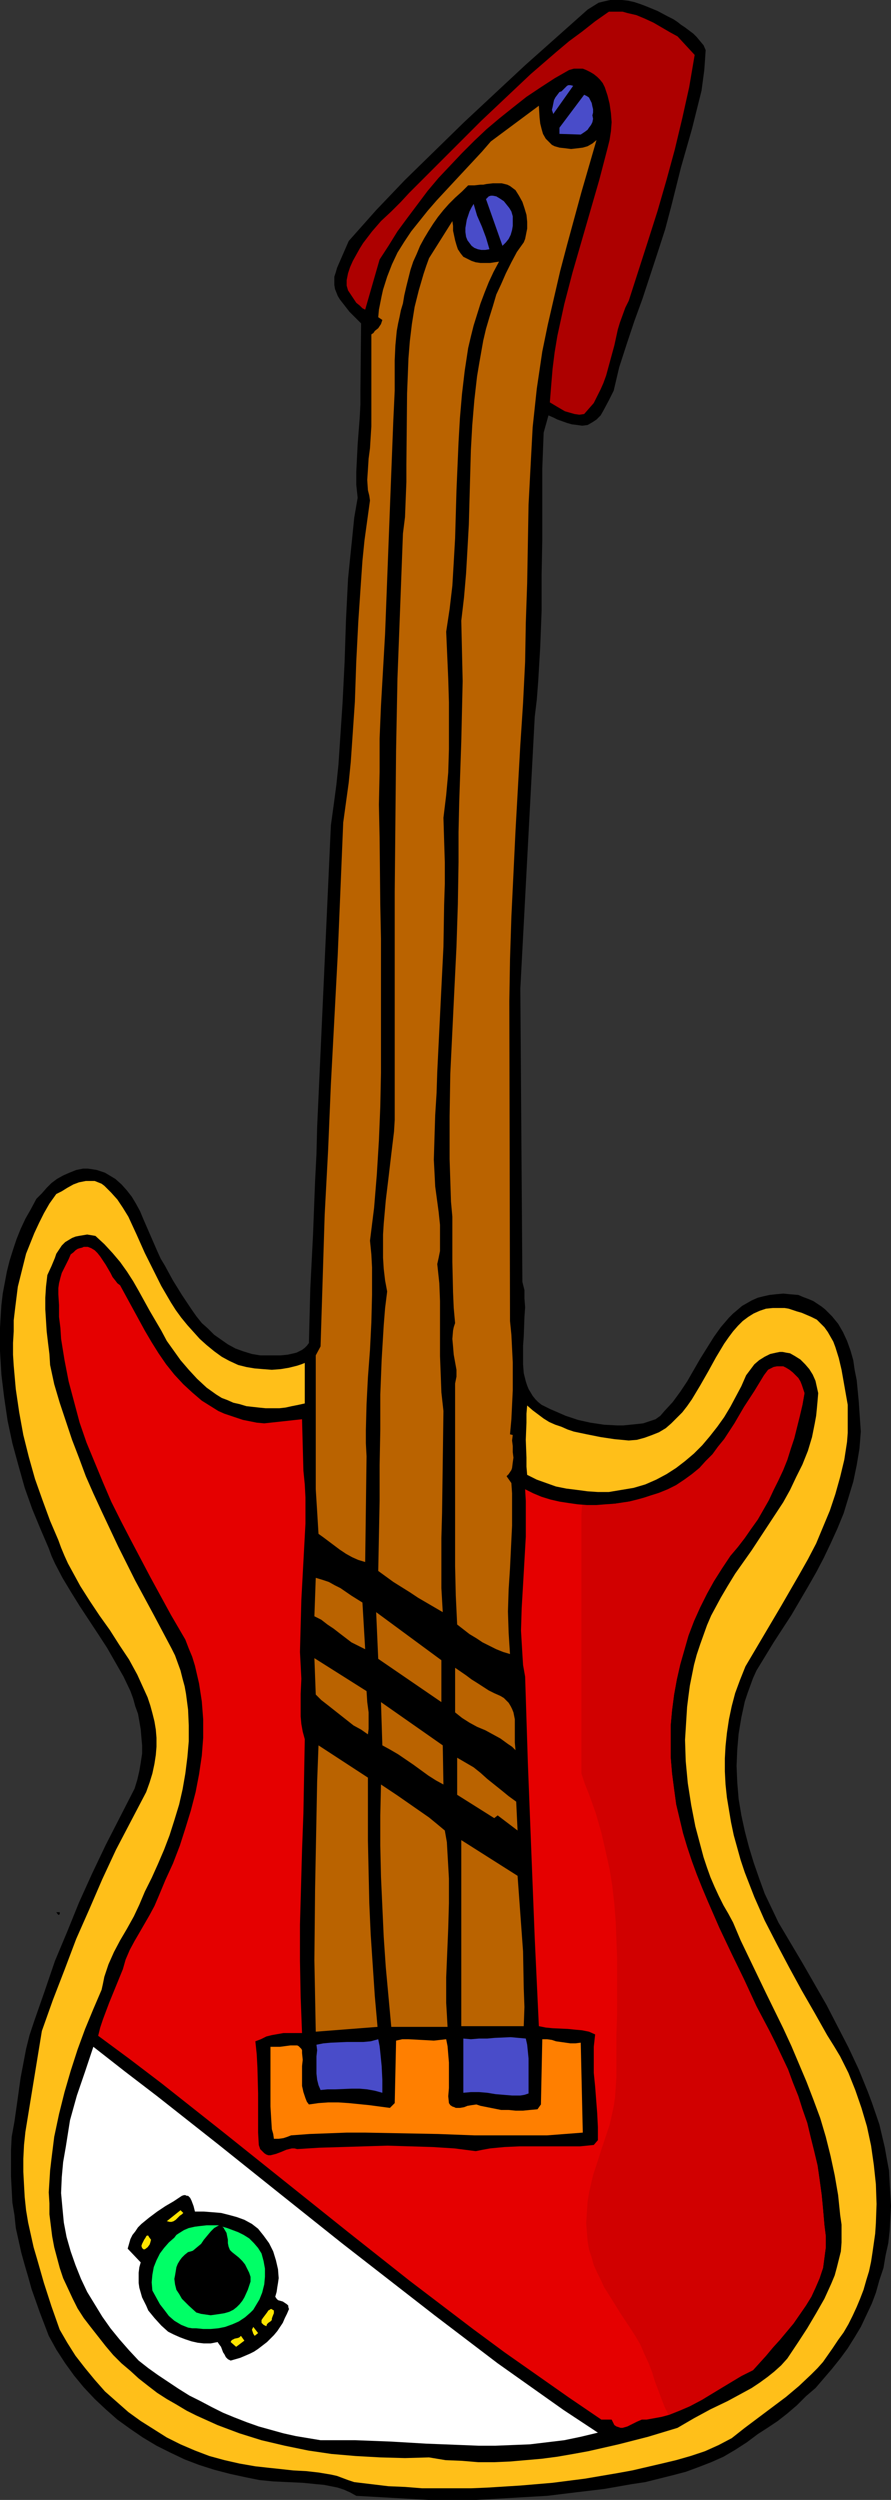 <?xml version="1.0" encoding="UTF-8" standalone="no"?>
<svg
   version="1.0"
   width="55.494mm"
   height="155.668mm"
   id="svg36"
   sodipodi:docname="Guitar - Electric 16.wmf"
   xmlns:inkscape="http://www.inkscape.org/namespaces/inkscape"
   xmlns:sodipodi="http://sodipodi.sourceforge.net/DTD/sodipodi-0.dtd"
   xmlns="http://www.w3.org/2000/svg"
   xmlns:svg="http://www.w3.org/2000/svg">
  <rect width="100%" height="100%" fill="#333333" stroke="none"/>
  <sodipodi:namedview
     id="namedview36"
     pagecolor="#ffffff"
     bordercolor="#000000"
     borderopacity="0.25"
     inkscape:showpageshadow="2"
     inkscape:pageopacity="0.0"
     inkscape:pagecheckerboard="0"
     inkscape:deskcolor="#d1d1d1"
     inkscape:document-units="mm" />
  <defs
     id="defs1">
    <pattern
       id="WMFhbasepattern"
       patternUnits="userSpaceOnUse"
       width="6"
       height="6"
       x="0"
       y="0" />
  </defs>
  <path
     style="fill:#000000;fill-opacity:1;fill-rule:evenodd;stroke:none"
     d="m 166.111,11.796 -0.162,2.424 -0.162,2.262 -0.323,2.424 -0.323,2.424 -1.131,4.525 -1.131,4.525 -2.585,9.049 -1.131,4.525 -1.131,4.525 -1.454,5.494 -1.777,5.494 -3.555,10.827 -1.939,5.333 -1.777,5.333 -1.777,5.494 -1.293,5.494 -1.131,2.262 -1.293,2.424 -0.646,1.131 -0.97,0.97 -0.97,0.646 -1.131,0.646 -1.293,0.162 -1.131,-0.162 -1.293,-0.162 -1.131,-0.323 -2.262,-0.808 -0.97,-0.485 -1.131,-0.485 -1.131,4.04 -0.323,8.403 v 8.403 8.403 l -0.162,8.403 v 8.403 l -0.323,8.403 -0.485,8.241 -0.323,4.201 -0.485,4.04 -3.393,63.99 0.485,68.999 0.485,1.939 v 1.939 l 0.162,2.101 -0.162,2.262 -0.162,4.525 -0.162,2.262 v 2.262 2.101 l 0.162,2.101 0.485,1.939 0.323,0.97 0.323,0.808 0.485,0.808 0.485,0.808 0.646,0.808 0.646,0.646 0.808,0.646 0.97,0.485 0.97,0.485 1.131,0.485 2.585,1.131 2.909,0.97 2.909,0.646 3.232,0.485 3.07,0.162 h 1.454 l 1.616,-0.162 1.616,-0.162 1.454,-0.162 1.454,-0.485 1.454,-0.485 1.131,-0.808 0.97,-1.131 1.939,-2.101 1.777,-2.424 1.616,-2.424 3.07,-5.333 1.616,-2.585 1.616,-2.585 1.616,-2.262 1.939,-2.262 0.97,-0.97 0.97,-0.808 1.131,-0.97 1.131,-0.646 1.131,-0.646 1.454,-0.646 1.293,-0.323 1.454,-0.323 1.454,-0.162 1.777,-0.162 1.616,0.162 1.939,0.162 1.131,0.485 1.293,0.485 1.131,0.485 0.97,0.646 0.97,0.646 0.808,0.646 0.808,0.808 0.808,0.808 1.454,1.778 1.131,1.939 0.97,2.101 0.808,2.262 0.646,2.262 0.323,2.262 0.485,2.424 0.485,5.009 0.162,2.424 0.323,4.686 -0.323,4.04 -0.646,3.878 -0.808,3.878 -1.131,3.717 -1.131,3.717 -1.454,3.555 -1.616,3.555 -1.616,3.393 -1.777,3.393 -1.939,3.393 -3.878,6.625 -4.201,6.464 -4.04,6.625 -0.808,1.778 -0.646,1.778 -0.646,1.778 -0.646,1.939 -0.808,3.717 -0.646,3.878 -0.323,3.717 -0.162,3.878 0.162,3.878 0.323,3.878 0.646,3.878 0.808,3.717 0.97,3.717 1.131,3.717 1.293,3.717 1.293,3.555 1.616,3.393 1.616,3.393 5.656,9.534 5.656,9.857 2.585,5.009 2.585,5.009 2.424,5.171 2.101,5.171 0.97,2.585 1.777,5.171 0.646,2.747 0.646,2.747 0.485,2.747 0.485,2.585 0.162,2.909 0.162,2.747 0.162,2.747 -0.162,2.909 -0.162,2.909 -0.323,2.909 -0.646,2.909 -0.485,2.909 -0.97,2.909 -0.808,2.909 -0.97,2.585 -1.293,2.747 -1.293,2.747 -1.454,2.424 -1.616,2.585 -1.777,2.424 -1.939,2.424 -1.939,2.262 -1.939,2.262 -2.262,1.939 -2.101,2.101 -2.262,1.939 -2.262,1.778 -2.424,1.616 -2.262,1.454 -2.585,1.939 -2.747,1.778 -2.747,1.616 -2.909,1.293 -2.909,1.131 -3.07,1.131 -3.07,0.808 -3.232,0.808 -3.232,0.808 -3.232,0.485 -6.463,1.131 -6.787,0.808 -6.625,0.808 -5.656,0.323 -5.494,0.323 -5.656,0.323 h -5.494 -5.494 l -5.656,-0.323 -5.656,-0.323 -5.817,-0.323 -1.454,-0.808 -1.454,-0.646 -1.454,-0.485 -1.616,-0.323 -1.616,-0.323 -1.777,-0.162 -3.232,-0.323 -6.948,-0.323 -3.232,-0.323 -1.616,-0.323 -1.616,-0.323 -3.716,-0.808 -3.716,-0.97 -3.555,-1.131 -3.393,-1.293 -3.393,-1.616 -3.232,-1.616 -3.232,-1.939 -3.07,-2.101 -2.909,-2.101 -2.747,-2.424 -2.585,-2.424 -2.585,-2.747 -2.262,-2.747 -2.101,-2.909 -2.101,-3.232 -1.777,-3.232 -2.101,-5.494 -1.939,-5.494 -0.808,-2.909 -0.808,-2.747 -0.808,-2.909 -0.646,-2.909 -0.646,-2.909 -0.323,-3.07 -0.485,-2.909 -0.162,-3.07 -0.162,-3.07 v -3.07 -3.232 l 0.162,-3.07 0.646,-3.555 0.485,-3.393 0.97,-6.948 0.646,-3.393 0.646,-3.393 0.808,-3.232 1.131,-3.393 2.424,-6.948 2.424,-7.11 2.909,-6.948 2.747,-6.787 3.07,-6.787 3.232,-6.787 3.393,-6.625 3.393,-6.625 0.646,-2.101 0.485,-2.101 0.323,-1.939 0.323,-2.101 v -1.939 l -0.162,-1.778 -0.162,-1.939 -0.323,-1.939 -0.323,-1.778 -0.646,-1.778 -0.485,-1.778 -0.646,-1.778 -1.616,-3.393 -1.939,-3.393 -1.939,-3.393 -2.101,-3.232 -4.363,-6.625 -2.101,-3.393 -1.939,-3.232 -1.777,-3.393 -0.808,-1.778 -0.646,-1.778 -1.939,-4.525 -1.939,-4.686 -1.777,-5.009 -1.454,-5.171 -1.454,-5.333 -1.131,-5.333 -0.808,-5.494 -0.646,-5.332 -0.162,-2.747 L 0,318.011 v -2.747 -2.747 l 0.162,-2.747 0.162,-2.585 0.323,-2.747 0.485,-2.585 0.485,-2.585 0.646,-2.585 0.808,-2.585 0.808,-2.424 0.97,-2.424 1.131,-2.424 1.293,-2.262 1.293,-2.424 1.293,-1.293 1.131,-1.293 1.131,-1.131 1.293,-0.97 1.454,-0.808 1.454,-0.646 1.616,-0.646 1.616,-0.323 h 1.131 l 1.131,0.162 0.97,0.162 0.97,0.323 0.97,0.323 0.808,0.485 1.616,0.97 1.454,1.293 1.293,1.454 1.131,1.454 0.97,1.616 0.97,1.778 0.808,1.939 1.616,3.717 1.616,3.717 0.808,1.778 0.97,1.616 1.939,3.555 2.101,3.393 2.262,3.393 1.131,1.616 1.293,1.616 1.454,1.293 1.454,1.454 1.616,1.131 1.616,1.131 1.777,0.97 1.777,0.646 2.101,0.646 1.939,0.323 h 3.232 1.616 l 1.616,-0.162 1.454,-0.323 0.646,-0.162 0.646,-0.323 0.646,-0.323 0.646,-0.485 0.485,-0.485 0.485,-0.646 0.162,-6.464 0.162,-6.302 0.646,-12.766 0.485,-12.604 0.323,-6.302 0.162,-6.464 3.232,-70.939 0.646,-4.686 0.646,-4.848 0.485,-4.686 0.323,-4.848 0.646,-9.695 0.485,-9.695 0.323,-9.857 0.485,-9.695 0.485,-4.848 0.485,-4.686 0.485,-4.848 0.808,-4.686 -0.323,-3.07 v -3.07 l 0.162,-3.232 0.162,-3.232 0.485,-6.302 0.162,-3.07 v -3.232 0 l 0.162,-15.836 -2.747,-2.747 -1.131,-1.454 -1.131,-1.454 -0.485,-0.808 -0.323,-0.808 -0.323,-0.808 -0.162,-0.97 v -0.97 -0.97 l 0.323,-0.97 0.323,-1.131 2.747,-6.302 6.463,-7.272 6.787,-7.11 6.948,-6.787 6.948,-6.787 7.271,-6.787 7.11,-6.625 14.704,-13.089 1.293,-0.808 1.293,-0.808 L 142.196,0.323 143.65,0 h 1.293 1.454 l 1.454,0.162 1.454,0.323 1.454,0.485 1.293,0.485 2.747,1.131 2.424,1.293 1.293,0.646 0.97,0.646 0.808,0.646 0.97,0.646 1.939,1.454 0.808,0.808 0.808,0.97 0.808,0.97 z"
     id="path1" />
  <path
     style="fill:#ad0000;fill-opacity:1;fill-rule:evenodd;stroke:none"
     d="m 163.526,12.927 -1.293,7.595 -1.616,7.272 -1.777,7.433 -1.939,7.11 -2.101,7.272 -2.262,7.11 -4.524,14.058 -0.808,1.616 -0.646,1.778 -0.646,1.778 -0.485,1.616 -0.808,3.717 -0.97,3.555 -0.97,3.555 -0.646,1.778 -0.646,1.454 -0.808,1.616 -0.808,1.616 -1.131,1.293 -1.131,1.293 -1.131,0.162 -1.131,-0.162 -1.131,-0.323 -1.131,-0.323 -1.939,-1.131 -1.616,-0.97 0.323,-4.04 0.323,-3.878 0.485,-3.878 0.646,-3.878 0.808,-3.717 0.808,-3.717 1.939,-7.433 2.101,-7.272 2.101,-7.272 2.101,-7.272 1.939,-7.433 0.485,-1.939 0.323,-2.101 0.162,-2.101 -0.162,-2.101 -0.323,-2.262 -0.485,-1.939 -0.646,-1.939 -0.485,-0.97 -0.646,-0.808 -0.646,-0.646 -0.808,-0.646 -0.808,-0.485 -0.97,-0.485 -0.808,-0.323 h -1.131 -0.97 l -1.131,0.323 -3.393,1.939 -3.232,2.101 -3.393,2.262 -3.07,2.424 -3.232,2.585 -3.07,2.585 -2.909,2.747 -2.909,2.909 -2.747,2.909 -2.747,2.909 -2.585,3.07 -2.424,3.232 -2.424,3.232 -2.262,3.07 -2.101,3.393 -2.101,3.232 -3.393,11.796 -0.646,-0.323 -0.646,-0.646 -0.808,-0.646 -0.646,-0.97 -0.646,-0.97 -0.646,-0.97 -0.323,-1.131 v -1.293 l 0.323,-1.616 0.485,-1.454 0.646,-1.454 0.808,-1.454 0.808,-1.454 0.808,-1.293 2.101,-2.747 2.101,-2.424 2.424,-2.262 2.262,-2.262 1.939,-2.101 11.311,-11.311 5.656,-5.656 5.817,-5.494 5.817,-5.494 5.979,-5.171 3.07,-2.585 3.07,-2.262 3.07,-2.424 3.232,-2.262 h 1.131 0.97 1.131 l 1.131,0.323 2.101,0.485 1.939,0.808 2.101,0.97 1.939,1.131 1.939,1.131 1.777,0.97 z"
     id="path2" />
  <path
     style="fill:#494cc9;fill-opacity:1;fill-rule:evenodd;stroke:none"
     d="m 130.239,26.824 -0.162,-0.485 -0.162,-0.485 0.162,-0.646 0.162,-0.808 0.162,-0.808 0.323,-0.646 0.485,-0.646 0.485,-0.646 0.485,-0.162 0.323,-0.323 0.646,-0.646 0.323,-0.323 0.323,-0.162 h 0.485 l 0.646,0.162 z"
     id="path3" />
  <path
     style="fill:#494cc9;fill-opacity:1;fill-rule:evenodd;stroke:none"
     d="m 139.449,27.147 0.162,0.808 -0.162,0.808 -0.323,0.646 -0.485,0.646 -0.323,0.485 -0.646,0.485 -0.97,0.646 -5.009,-0.162 v -1.454 l 5.817,-7.756 0.646,0.323 0.485,0.323 0.323,0.646 0.323,0.646 0.162,0.808 0.162,0.646 v 0.808 z"
     id="path4" />
  <path
     style="fill:#ba6300;fill-opacity:1;fill-rule:evenodd;stroke:none"
     d="m 130.562,34.419 1.131,0.323 1.454,0.162 1.293,0.162 1.454,-0.162 1.293,-0.162 1.131,-0.323 1.131,-0.646 0.97,-0.808 -3.555,12.281 -3.393,12.443 -1.616,6.14 -1.454,6.302 -1.454,6.302 -1.293,6.302 -0.646,4.363 -0.646,4.363 -0.485,4.525 -0.485,4.525 -0.485,9.049 -0.485,9.211 -0.162,9.211 -0.162,9.211 -0.323,9.372 -0.162,9.211 -0.485,9.695 -0.323,5.009 -0.323,4.848 -1.131,20.199 -0.97,20.199 -0.323,10.019 -0.162,9.857 0.162,75.301 0.323,3.232 0.162,3.232 0.162,3.232 v 3.393 3.232 l -0.162,3.393 -0.162,3.393 -0.323,3.555 0.646,0.162 -0.162,1.293 0.162,1.293 v 1.454 l 0.162,1.293 -0.162,1.131 -0.162,1.293 -0.162,0.485 -0.323,0.485 -0.323,0.485 -0.485,0.485 1.131,1.616 0.162,2.424 v 2.585 5.009 l -0.485,10.019 -0.323,5.009 -0.162,5.171 0.162,5.009 0.162,2.585 0.162,2.424 -1.616,-0.485 -1.616,-0.646 -1.616,-0.808 -1.616,-0.808 -1.454,-0.97 -1.616,-0.97 -1.454,-1.131 -1.454,-1.131 -0.323,-6.787 -0.162,-6.948 v -7.272 -14.382 -7.272 -7.11 -6.948 l 0.162,-0.808 0.162,-0.808 v -1.616 l -0.323,-1.778 -0.323,-1.778 -0.162,-1.939 -0.162,-1.778 0.162,-1.939 0.162,-0.808 0.323,-0.97 -0.323,-3.555 -0.162,-3.717 -0.162,-7.11 v -7.11 -3.555 l -0.323,-3.555 -0.162,-5.009 -0.162,-5.009 v -10.019 l 0.162,-10.019 0.485,-10.019 0.485,-10.019 0.485,-9.857 0.323,-10.019 0.162,-9.857 v -7.11 l 0.162,-7.11 0.485,-14.22 0.162,-7.11 0.162,-7.11 -0.162,-7.11 -0.162,-7.11 0.646,-5.494 0.485,-5.656 0.323,-5.656 0.323,-5.817 0.323,-11.796 0.162,-5.817 0.323,-5.817 0.485,-5.817 0.646,-5.656 0.485,-2.909 0.485,-2.747 0.485,-2.747 0.646,-2.747 0.808,-2.747 0.808,-2.585 0.808,-2.747 1.131,-2.424 1.131,-2.585 1.293,-2.585 1.293,-2.424 1.616,-2.262 0.323,-0.808 0.162,-0.808 0.323,-1.616 v -1.616 l -0.162,-1.616 -0.485,-1.616 -0.485,-1.454 -0.808,-1.454 -0.808,-1.293 -0.646,-0.485 -0.646,-0.485 -0.646,-0.323 -0.646,-0.162 -0.646,-0.162 h -0.808 -1.293 l -1.454,0.162 -0.808,0.162 h -0.646 l -1.454,0.162 h -1.454 l -1.454,1.454 -1.616,1.454 -1.454,1.454 -1.293,1.454 -1.293,1.616 -1.131,1.616 -1.131,1.778 -0.97,1.616 -0.97,1.778 -0.808,1.939 -0.808,1.778 -0.646,1.939 -0.485,1.939 -0.485,1.939 -0.485,2.101 -0.323,1.939 -0.485,1.616 -0.323,1.616 -0.323,1.454 -0.323,1.778 -0.323,3.393 -0.162,3.555 v 7.11 l -0.162,3.555 -0.162,3.393 -0.646,16.644 -0.646,16.805 -0.646,16.805 -0.97,16.967 -0.323,7.756 v 7.756 l -0.162,7.756 0.162,7.756 0.162,15.836 0.162,7.918 v 7.918 15.836 7.918 l -0.162,7.918 -0.323,7.918 -0.485,7.918 -0.646,7.918 -0.97,7.756 0.323,3.232 0.162,3.07 v 3.232 3.232 l -0.162,6.464 -0.323,6.464 -0.485,6.464 -0.323,6.302 -0.162,6.14 v 3.07 l 0.162,3.07 -0.323,24.885 v 0 l -1.616,-0.485 -1.454,-0.646 -1.454,-0.808 -1.454,-0.97 -1.293,-0.97 -1.293,-0.97 -1.293,-0.97 -1.131,-0.808 -0.323,-5.333 -0.323,-5.171 v -10.665 -5.171 -5.333 -5.171 -5.171 l 1.131,-2.101 0.485,-15.513 0.485,-15.513 0.808,-15.19 0.646,-15.351 1.616,-30.541 0.646,-15.513 0.646,-15.674 0.646,-4.686 0.646,-4.686 0.485,-4.848 0.323,-4.686 0.646,-9.534 0.323,-9.372 0.485,-9.534 0.646,-9.534 0.323,-4.686 0.485,-4.848 0.646,-4.686 0.646,-4.686 -0.162,-1.131 -0.323,-1.293 -0.162,-2.424 0.162,-2.424 0.162,-2.585 0.323,-2.424 0.162,-2.585 0.162,-2.585 V 97.763 78.695 l 0.485,-0.323 0.323,-0.485 0.808,-0.646 0.646,-0.97 0.162,-0.485 0.162,-0.485 -0.97,-0.646 0.162,-1.778 0.323,-1.616 0.323,-1.616 0.323,-1.454 0.97,-3.07 1.131,-2.909 1.293,-2.747 1.616,-2.585 1.616,-2.424 1.939,-2.424 1.939,-2.424 2.101,-2.424 4.201,-4.525 4.363,-4.686 2.101,-2.262 2.101,-2.424 11.311,-8.403 0.162,2.747 0.162,1.454 0.323,1.293 0.323,1.131 0.646,1.131 0.97,0.97 0.485,0.485 z"
     id="path5" />
  <path
     style="fill:#494cc9;fill-opacity:1;fill-rule:evenodd;stroke:none"
     d="m 120.382,49.77 0.323,1.131 v 1.131 1.131 l -0.162,0.97 -0.323,1.131 -0.485,0.97 -0.646,0.808 -0.808,0.808 -3.878,-10.988 0.323,-0.323 0.323,-0.323 0.485,-0.162 h 0.485 l 0.808,0.162 0.808,0.485 0.97,0.646 0.646,0.808 0.646,0.808 z"
     id="path6" />
  <path
     style="fill:#494cc9;fill-opacity:1;fill-rule:evenodd;stroke:none"
     d="m 115.211,58.658 -0.97,0.162 h -0.97 l -0.808,-0.162 -0.808,-0.323 -0.646,-0.485 -0.485,-0.646 -0.485,-0.646 -0.323,-0.808 -0.162,-1.131 v -0.97 l 0.162,-0.97 0.162,-0.97 0.323,-0.97 0.323,-0.97 0.485,-0.97 0.485,-0.808 0.808,2.747 1.131,2.585 0.97,2.585 z"
     id="path7" />
  <path
     style="fill:#ba6300;fill-opacity:1;fill-rule:evenodd;stroke:none"
     d="m 109.071,60.435 0.97,0.485 0.97,0.485 0.97,0.323 1.131,0.162 h 1.131 1.131 l 2.101,-0.323 -1.293,2.424 -1.131,2.424 -0.97,2.424 -0.97,2.585 -0.808,2.585 -0.808,2.585 -0.646,2.585 -0.646,2.747 -0.808,5.333 -0.646,5.494 -0.485,5.656 -0.323,5.656 -0.485,11.311 -0.323,11.311 -0.323,5.656 -0.323,5.494 -0.646,5.494 -0.808,5.333 0.485,11.15 0.162,5.494 v 5.494 5.494 l -0.162,5.494 -0.485,5.332 -0.646,5.333 0.162,5.333 0.162,5.171 v 5.009 l -0.162,5.009 -0.162,9.857 -0.485,9.695 -0.485,9.857 -0.485,9.857 -0.162,5.009 -0.323,5.171 -0.162,5.171 -0.162,5.333 0.162,3.07 0.162,3.232 0.808,5.979 0.323,3.07 v 3.07 1.616 1.454 l -0.323,1.616 -0.323,1.454 0.485,4.525 0.162,4.201 v 12.927 l 0.162,4.201 0.162,4.363 0.485,4.363 -0.162,11.958 -0.162,11.958 -0.162,5.979 v 5.979 5.817 l 0.323,5.656 -1.939,-1.131 -1.939,-1.131 -1.939,-1.131 -1.939,-1.293 -3.878,-2.424 -1.777,-1.293 -1.777,-1.293 0.162,-8.241 0.162,-8.241 v -8.403 l 0.162,-8.403 v -8.241 l 0.323,-8.241 0.485,-8.08 0.323,-4.04 0.485,-3.878 -0.485,-2.585 -0.323,-2.747 -0.162,-2.585 v -2.747 -2.747 l 0.162,-2.585 0.485,-5.494 0.646,-5.332 0.646,-5.494 0.646,-5.333 0.162,-2.747 v -2.747 -50.901 l 0.162,-16.805 0.162,-16.644 0.323,-16.805 0.646,-16.967 0.323,-8.564 0.323,-8.564 0.485,-3.878 0.162,-4.201 0.162,-4.04 v -4.04 l 0.162,-16.805 0.162,-4.04 0.162,-4.201 0.323,-4.04 0.485,-4.04 0.646,-4.04 0.97,-3.878 1.131,-3.878 0.646,-1.939 0.646,-1.778 5.494,-8.726 0.162,1.131 v 1.131 l 0.485,2.262 0.323,1.131 0.323,0.97 0.646,0.97 z"
     id="path8" />
  <path
     style="fill:#ffbf19;fill-opacity:1;fill-rule:evenodd;stroke:none"
     d="m 34.095,294.904 1.939,3.878 1.939,3.878 2.262,3.878 1.131,1.778 1.293,1.778 1.454,1.778 1.454,1.616 1.454,1.616 1.616,1.454 1.777,1.454 1.777,1.293 1.777,0.97 2.101,0.97 1.939,0.485 1.939,0.323 1.939,0.162 2.101,0.162 2.101,-0.162 1.939,-0.323 1.939,-0.485 0.97,-0.323 0.808,-0.323 v 9.534 l -1.454,0.323 -1.616,0.323 -1.454,0.323 -1.454,0.162 h -1.616 -1.616 l -1.616,-0.162 -1.454,-0.162 -1.454,-0.162 -1.616,-0.485 -1.454,-0.323 -1.454,-0.646 -1.293,-0.485 -1.293,-0.808 -1.131,-0.808 -1.131,-0.808 -2.262,-2.101 -1.939,-2.101 -1.939,-2.262 -1.616,-2.262 -1.616,-2.262 -1.293,-2.424 -2.747,-4.686 -2.585,-4.686 -1.293,-2.262 -1.454,-2.262 -1.616,-2.262 -1.777,-2.101 -1.939,-2.101 -2.101,-1.939 -0.97,-0.162 -0.97,-0.162 -0.97,0.162 -0.97,0.162 -0.808,0.162 -0.808,0.323 -1.616,0.97 -0.808,0.808 -0.646,0.97 -0.646,0.97 -0.323,0.97 -0.808,1.939 -0.97,2.101 -0.323,2.747 -0.162,2.585 v 2.747 l 0.162,2.585 0.162,2.585 0.323,2.747 0.323,2.585 0.162,2.585 0.97,4.525 1.293,4.363 1.454,4.363 1.454,4.363 1.616,4.201 1.616,4.363 1.777,4.04 1.939,4.201 3.878,8.241 4.04,8.08 4.363,8.08 4.201,7.918 0.808,1.616 0.646,1.778 0.646,1.778 0.485,1.939 0.485,1.778 0.323,1.778 0.485,3.717 0.162,3.717 v 3.717 l -0.323,3.717 -0.485,3.878 -0.646,3.717 -0.808,3.555 -1.131,3.717 -1.131,3.555 -1.293,3.393 -1.454,3.393 -1.454,3.232 -1.616,3.232 -1.293,3.07 -1.293,2.747 -1.616,2.909 -1.616,2.747 -1.454,2.747 -1.293,2.909 -0.485,1.454 -0.485,1.454 -0.323,1.616 -0.323,1.454 -1.939,4.525 -1.939,4.686 -1.777,4.848 -1.616,5.009 -1.454,5.009 -1.293,5.171 -1.131,5.333 -0.646,5.171 -0.323,2.747 -0.162,2.585 -0.162,2.585 0.162,2.585 v 2.585 l 0.323,2.585 0.323,2.585 0.485,2.585 0.646,2.424 0.646,2.424 0.808,2.424 1.131,2.424 1.131,2.424 1.131,2.262 1.454,2.262 1.616,2.101 1.777,2.262 1.777,2.262 1.777,2.101 1.939,1.939 2.101,1.778 1.939,1.778 2.262,1.778 2.101,1.616 2.262,1.454 2.262,1.293 2.424,1.454 2.262,1.131 5.009,2.262 2.585,0.97 2.585,0.97 2.585,0.808 2.585,0.808 2.747,0.646 2.747,0.646 5.494,1.131 5.494,0.808 5.656,0.485 5.817,0.323 5.817,0.162 5.656,-0.162 3.878,0.646 3.878,0.162 3.878,0.323 h 3.716 l 3.716,-0.162 3.716,-0.323 3.716,-0.323 3.716,-0.485 3.716,-0.646 3.555,-0.646 3.555,-0.808 3.555,-0.808 6.948,-1.778 6.948,-2.101 1.939,-1.131 1.939,-1.131 3.878,-2.101 4.04,-1.939 3.878,-2.101 1.777,-0.97 1.939,-1.293 1.777,-1.293 1.616,-1.293 1.616,-1.454 1.454,-1.616 1.293,-1.939 1.293,-1.939 2.101,-3.232 2.101,-3.555 1.939,-3.393 0.808,-1.778 0.808,-1.778 0.808,-1.939 0.485,-1.778 0.485,-1.939 0.485,-1.939 0.162,-2.101 v -2.101 -2.101 l -0.323,-2.262 -0.485,-4.686 -0.808,-4.686 -0.97,-4.525 -1.131,-4.525 -1.293,-4.363 -1.616,-4.363 -1.616,-4.201 -1.777,-4.201 -1.777,-4.201 -1.939,-4.201 -4.04,-8.241 -4.04,-8.403 -1.939,-4.04 -1.777,-4.201 -1.131,-2.101 -1.131,-1.939 -1.131,-2.262 -0.97,-2.101 -0.97,-2.262 -0.808,-2.262 -0.808,-2.424 -0.646,-2.424 -0.646,-2.424 -0.646,-2.424 -0.97,-5.009 -0.808,-5.171 -0.485,-5.171 -0.162,-5.009 0.162,-2.585 0.162,-2.585 0.162,-2.585 0.323,-2.585 0.323,-2.424 0.485,-2.424 0.485,-2.424 0.646,-2.424 0.808,-2.424 0.808,-2.262 0.808,-2.262 0.97,-2.262 1.131,-2.101 1.131,-2.101 1.616,-2.747 1.777,-2.909 3.878,-5.494 3.716,-5.656 3.716,-5.656 1.616,-2.909 1.454,-3.07 1.454,-2.909 1.293,-3.232 0.97,-3.232 0.646,-3.232 0.323,-1.778 0.162,-1.616 0.162,-1.778 0.162,-1.939 -0.323,-1.454 -0.323,-1.454 -0.646,-1.454 -0.808,-1.293 -0.97,-1.131 -1.131,-1.131 -1.293,-0.808 -1.131,-0.646 -0.97,-0.162 -0.808,-0.162 h -0.646 l -0.808,0.162 -1.454,0.323 -1.293,0.646 -1.293,0.808 -1.131,0.97 -0.97,1.293 -0.97,1.293 -1.131,2.585 -1.293,2.424 -1.293,2.424 -1.454,2.424 -1.616,2.262 -1.777,2.262 -1.777,2.101 -1.939,1.939 -2.101,1.778 -2.101,1.616 -2.262,1.454 -2.424,1.293 -2.585,1.131 -2.747,0.808 -2.909,0.485 -2.909,0.485 h -2.585 l -2.424,-0.162 -2.424,-0.323 -2.585,-0.323 -2.424,-0.485 -2.262,-0.808 -2.262,-0.808 -2.262,-1.131 -0.162,-1.939 v -2.101 l -0.162,-4.201 0.162,-4.04 v -2.101 l 0.162,-1.939 1.293,1.131 1.293,0.97 1.293,0.97 1.293,0.808 1.454,0.646 1.454,0.485 1.454,0.646 1.454,0.485 3.07,0.646 3.232,0.646 3.232,0.485 3.393,0.323 1.939,-0.162 1.777,-0.485 1.777,-0.646 1.616,-0.646 1.616,-0.97 1.293,-1.131 1.293,-1.293 1.293,-1.293 1.131,-1.454 1.131,-1.616 1.939,-3.232 1.939,-3.393 1.777,-3.232 1.939,-3.232 1.131,-1.616 0.97,-1.293 1.131,-1.293 1.131,-1.131 1.293,-0.97 1.293,-0.808 1.454,-0.646 1.454,-0.485 1.616,-0.162 h 1.777 0.97 l 0.97,0.162 0.97,0.323 0.97,0.323 1.131,0.323 1.131,0.485 1.131,0.485 1.293,0.646 0.97,0.97 0.808,0.808 0.808,1.131 0.646,1.131 0.646,1.131 0.485,1.293 0.808,2.585 0.646,2.747 0.485,2.747 0.485,2.747 0.485,2.747 v 2.262 2.101 2.262 l -0.162,2.101 -0.323,2.101 -0.323,2.101 -0.97,4.04 -1.131,4.04 -1.293,3.878 -1.616,3.878 -1.616,3.878 -1.939,3.717 -2.101,3.717 -4.201,7.272 -4.201,7.11 -4.201,7.11 -1.293,3.232 -1.131,3.07 -0.808,3.07 -0.646,3.07 -0.485,3.232 -0.323,3.07 -0.162,2.909 v 3.07 l 0.162,3.07 0.323,3.07 0.485,2.909 0.485,2.909 0.646,3.07 0.808,2.909 0.808,2.909 0.97,2.909 1.131,2.909 1.131,2.909 2.424,5.494 2.909,5.656 2.909,5.494 2.909,5.333 3.07,5.333 2.909,5.171 1.616,2.585 1.454,2.424 1.939,3.878 1.616,4.04 1.454,4.201 1.293,4.363 0.97,4.525 0.646,4.525 0.485,4.525 0.162,4.686 -0.162,4.525 -0.162,2.424 -0.323,2.262 -0.323,2.262 -0.323,2.101 -0.485,2.262 -0.646,2.101 -0.646,2.262 -0.808,2.101 -0.808,1.939 -0.97,2.101 -0.97,1.939 -1.131,1.939 -1.293,1.778 -1.293,1.939 -1.131,1.616 -1.131,1.616 -1.293,1.454 -1.454,1.454 -2.909,2.747 -3.07,2.585 -6.463,4.848 -3.232,2.424 -3.07,2.424 -3.07,1.616 -3.232,1.454 -3.393,1.131 -3.393,0.97 -3.393,0.808 -6.948,1.616 -3.555,0.646 -7.595,1.293 -7.595,0.97 -7.595,0.646 -7.756,0.485 -3.878,0.162 h -3.716 -3.878 -3.878 l -4.04,-0.323 -3.878,-0.162 -4.04,-0.485 -4.04,-0.485 -1.454,-0.485 -1.293,-0.485 -1.293,-0.485 -1.454,-0.323 -2.909,-0.485 -2.909,-0.323 -3.07,-0.162 -2.909,-0.323 -3.07,-0.323 -2.909,-0.323 -3.716,-0.646 -3.555,-0.808 -3.555,-0.97 -3.393,-1.293 -3.393,-1.454 -3.232,-1.616 -3.07,-1.939 -3.07,-1.939 -2.909,-2.101 -2.747,-2.424 -2.747,-2.424 -2.424,-2.747 -2.262,-2.747 -2.262,-2.909 -1.939,-3.07 -1.777,-3.07 -1.939,-5.494 -1.777,-5.494 -1.616,-5.656 -0.808,-2.747 -0.646,-2.909 -0.646,-2.909 -0.485,-2.909 -0.323,-3.07 -0.162,-2.909 -0.162,-3.07 v -3.07 l 0.162,-3.232 0.323,-3.07 3.878,-23.754 2.585,-7.272 2.747,-7.11 2.747,-7.272 3.07,-6.948 3.07,-7.11 3.232,-6.948 3.555,-6.787 3.555,-6.787 0.808,-2.262 0.646,-2.101 0.485,-2.262 0.323,-2.101 0.162,-1.939 v -2.101 l -0.162,-1.939 -0.323,-1.939 -0.485,-1.939 -0.485,-1.778 -0.646,-1.939 -0.808,-1.778 -0.808,-1.778 -0.808,-1.778 -1.939,-3.555 -2.262,-3.393 -2.262,-3.555 -2.424,-3.393 -2.262,-3.393 -2.262,-3.555 -1.939,-3.555 -0.97,-1.778 -0.808,-1.778 -0.808,-1.939 -0.646,-1.778 -1.939,-4.525 -1.777,-4.848 -1.777,-5.009 -1.454,-5.171 -1.293,-5.171 -0.97,-5.333 -0.808,-5.494 -0.485,-5.494 -0.162,-2.585 v -2.747 l 0.162,-2.747 v -2.585 l 0.323,-2.747 0.323,-2.585 0.323,-2.585 0.646,-2.585 0.646,-2.585 0.646,-2.585 0.97,-2.424 0.97,-2.424 1.131,-2.424 1.131,-2.262 1.293,-2.262 1.616,-2.262 1.293,-0.646 1.293,-0.808 1.454,-0.808 1.293,-0.485 1.616,-0.323 h 0.646 0.808 0.646 l 0.808,0.323 0.808,0.323 0.646,0.485 0.808,0.808 0.808,0.808 1.454,1.616 1.293,1.939 1.293,2.101 1.939,4.201 z"
     id="path9" />
  <path
     style="fill:#e50000;fill-opacity:1;fill-rule:evenodd;stroke:none"
     d="m 28.278,302.499 2.909,5.333 2.909,5.333 1.616,2.747 1.616,2.585 1.777,2.585 1.939,2.424 2.101,2.262 2.101,1.939 2.262,1.939 1.293,0.808 1.293,0.808 1.293,0.808 1.454,0.646 1.454,0.485 1.454,0.485 1.454,0.485 1.616,0.323 1.616,0.323 1.777,0.162 8.887,-0.97 0.323,12.119 0.323,3.232 0.162,3.07 v 3.07 3.07 l -0.323,5.979 -0.646,11.958 -0.162,6.14 -0.162,6.14 0.162,3.07 0.162,3.232 -0.162,3.555 v 3.717 1.616 l 0.162,1.778 0.323,1.778 0.485,1.778 -0.162,8.726 -0.162,8.726 -0.323,8.726 -0.485,17.452 v 8.564 l 0.162,8.564 0.162,4.201 0.162,4.201 h -2.909 -1.454 l -2.747,0.485 -1.293,0.323 -1.293,0.646 -1.293,0.485 0.323,3.07 0.162,3.07 0.162,6.14 v 6.14 3.07 l 0.162,2.909 0.323,0.97 0.485,0.485 0.485,0.485 0.485,0.323 0.485,0.162 h 0.485 l 0.646,-0.162 0.646,-0.162 1.293,-0.485 1.131,-0.485 1.293,-0.323 h 0.646 l 0.646,0.162 5.171,-0.323 5.332,-0.162 5.332,-0.162 5.332,-0.162 5.332,0.162 5.332,0.162 5.171,0.323 5.009,0.646 1.616,-0.323 1.777,-0.323 3.393,-0.323 3.555,-0.162 h 3.555 3.555 3.555 3.555 l 3.232,-0.323 0.97,-1.131 v -3.07 l -0.162,-3.232 -0.485,-6.302 -0.323,-3.232 v -3.07 -3.07 l 0.323,-2.909 -1.454,-0.646 -1.616,-0.323 -1.777,-0.162 -1.616,-0.162 -3.555,-0.162 -1.616,-0.162 -1.616,-0.323 -0.97,-20.684 -0.808,-20.522 -0.808,-20.684 -0.646,-20.36 -0.485,-2.747 -0.162,-2.585 -0.162,-2.747 -0.162,-2.747 0.162,-5.333 0.323,-5.494 0.323,-5.656 0.323,-5.656 v -5.494 -2.909 l -0.162,-2.747 1.939,0.97 1.939,0.808 2.101,0.646 2.101,0.485 2.101,0.323 2.262,0.323 2.101,0.162 h 2.262 l 2.101,-0.162 2.262,-0.162 2.101,-0.323 2.262,-0.323 2.101,-0.646 1.939,-0.646 2.101,-0.646 1.939,-0.808 1.939,-0.97 1.939,-1.293 1.777,-1.293 1.777,-1.454 1.454,-1.616 1.616,-1.616 1.293,-1.778 1.454,-1.778 2.424,-3.717 2.262,-3.878 2.424,-3.717 2.262,-3.717 0.485,-0.646 0.485,-0.646 0.646,-0.323 0.646,-0.323 0.808,-0.162 h 0.646 0.808 l 0.646,0.323 0.808,0.485 0.808,0.646 0.646,0.646 0.646,0.646 0.485,0.808 0.323,0.808 0.323,0.97 0.323,0.97 -0.485,2.747 -0.646,2.747 -0.646,2.585 -0.646,2.585 -0.808,2.424 -0.808,2.585 -0.97,2.424 -1.131,2.424 -1.131,2.262 -1.131,2.424 -1.293,2.262 -1.293,2.262 -1.616,2.262 -1.454,2.101 -1.616,2.101 -1.777,2.101 -1.939,2.909 -1.939,3.07 -1.616,2.909 -1.616,3.232 -1.454,3.232 -1.293,3.393 -0.97,3.393 -0.97,3.393 -0.808,3.555 -0.646,3.555 -0.485,3.717 -0.323,3.555 v 3.717 3.717 l 0.323,3.878 0.485,3.717 0.485,3.555 0.808,3.393 0.808,3.393 0.97,3.232 1.131,3.393 1.131,3.07 1.293,3.232 1.293,3.07 2.747,6.302 2.909,6.14 2.909,5.979 2.909,6.302 3.07,5.817 1.454,2.909 1.454,3.07 1.454,3.07 1.131,3.07 1.293,3.232 0.97,3.07 1.131,3.232 0.808,3.393 0.808,3.232 0.808,3.393 0.485,3.393 0.485,3.555 0.323,3.393 0.323,3.717 0.162,1.293 0.162,1.293 v 1.293 1.293 l -0.323,2.424 -0.323,2.424 -0.808,2.424 -0.97,2.262 -0.97,2.101 -1.293,2.101 -1.454,2.101 -1.454,2.101 -3.232,3.878 -1.616,1.778 -1.616,1.939 -3.07,3.393 -3.232,1.616 -2.909,1.778 -2.909,1.778 -2.909,1.778 -3.07,1.616 -3.07,1.293 -1.616,0.646 -1.777,0.485 -1.777,0.323 -1.777,0.323 h -0.485 -0.646 l -1.131,0.485 -2.262,1.131 -1.131,0.323 h -0.485 l -0.485,-0.162 -0.485,-0.162 -0.485,-0.323 -0.323,-0.646 -0.323,-0.646 h -2.424 l -7.595,-5.171 -7.595,-5.332 -7.595,-5.333 -7.433,-5.494 -7.433,-5.656 -7.433,-5.656 -14.704,-11.635 -14.543,-11.635 -14.543,-11.635 -14.704,-11.635 -7.433,-5.656 -7.433,-5.494 0.485,-1.939 0.646,-1.939 1.454,-3.878 3.232,-7.918 0.646,-2.262 0.97,-2.262 1.131,-2.101 1.131,-1.939 2.424,-4.201 1.131,-2.101 0.97,-2.262 1.616,-3.878 1.777,-3.878 1.616,-4.201 1.293,-4.04 1.293,-4.201 1.131,-4.363 0.808,-4.201 0.646,-4.363 0.323,-4.201 v -2.262 -2.101 l -0.162,-2.101 -0.162,-2.101 -0.323,-2.101 -0.323,-2.101 -0.485,-2.101 -0.485,-2.101 -0.646,-2.101 -0.808,-1.939 -0.808,-2.101 -1.131,-1.939 -1.131,-1.939 -1.131,-1.939 -4.848,-8.888 -4.686,-8.888 -2.262,-4.363 -2.262,-4.525 -1.939,-4.525 -1.939,-4.686 -1.939,-4.686 -1.616,-4.686 -1.293,-4.848 -1.293,-4.848 -0.97,-5.009 -0.808,-5.009 -0.162,-2.585 -0.323,-2.585 v -2.747 l -0.162,-2.585 v -1.454 l 0.162,-1.131 0.323,-1.293 0.323,-1.131 1.131,-2.262 0.485,-0.97 0.485,-1.131 0.646,-0.485 0.485,-0.485 0.485,-0.323 0.485,-0.162 0.646,-0.162 0.323,-0.162 h 0.97 l 0.808,0.323 0.808,0.485 0.646,0.646 0.646,0.808 1.293,1.939 1.131,1.939 0.485,0.97 0.646,0.808 0.485,0.646 z"
     id="path10" />
  <path
     style="fill:#ba6300;fill-opacity:1;fill-rule:evenodd;stroke:none"
     d="m 85.318,377.154 0.646,10.988 -1.616,-0.808 -1.616,-0.808 -2.747,-2.101 -1.454,-1.131 -1.454,-0.97 -1.454,-1.131 -1.616,-0.808 0.323,-9.049 1.616,0.485 1.454,0.485 1.454,0.808 1.293,0.646 2.585,1.778 1.293,0.808 z"
     id="path11" />
  <path
     style="fill:#ba6300;fill-opacity:1;fill-rule:evenodd;stroke:none"
     d="m 103.9,400.584 -14.866,-10.18 -0.485,-10.988 15.351,11.311 z"
     id="path12" />
  <path
     style="fill:#ba6300;fill-opacity:1;fill-rule:evenodd;stroke:none"
     d="m 86.287,397.999 0.162,2.585 0.323,2.424 v 2.585 1.293 l -0.162,1.293 -1.616,-1.131 -1.777,-0.97 -3.07,-2.424 -3.07,-2.424 -1.454,-1.131 -1.293,-1.293 -0.323,-8.564 z"
     id="path13" />
  <path
     style="fill:#ba6300;fill-opacity:1;fill-rule:evenodd;stroke:none"
     d="m 117.797,399.13 0.808,0.485 0.646,0.646 0.485,0.485 0.485,0.808 0.323,0.646 0.323,0.808 0.323,1.616 v 1.778 3.717 l 0.162,1.778 -0.808,-0.808 -0.97,-0.646 -1.777,-1.293 -1.777,-0.97 -1.777,-0.97 -1.939,-0.808 -1.777,-0.97 -1.777,-1.131 -0.808,-0.646 -0.808,-0.646 v -10.503 l 2.585,1.778 1.293,0.97 1.293,0.808 2.747,1.778 1.293,0.646 z"
     id="path14" />
  <path
     style="fill:#ba6300;fill-opacity:1;fill-rule:evenodd;stroke:none"
     d="m 104.385,419.975 -1.777,-0.97 -1.777,-1.131 -3.555,-2.585 -3.555,-2.424 -1.939,-1.131 -1.777,-0.97 -0.323,-10.18 14.543,10.18 z"
     id="path15" />
  <path
     style="fill:#ba6300;fill-opacity:1;fill-rule:evenodd;stroke:none"
     d="m 86.61,418.359 v 7.433 7.433 l 0.162,7.433 0.162,7.272 0.323,7.272 0.485,7.272 0.485,7.272 0.646,7.272 -14.543,1.131 -0.162,-8.403 -0.162,-8.403 0.162,-16.644 0.323,-16.805 0.162,-8.564 0.323,-8.564 z"
     id="path16" />
  <path
     style="fill:#ba6300;fill-opacity:1;fill-rule:evenodd;stroke:none"
     d="m 121.513,424.015 0.323,6.787 -4.686,-3.555 -0.808,0.646 -8.726,-5.494 v -8.726 l 1.939,1.131 1.939,1.131 1.616,1.293 1.616,1.454 3.232,2.585 1.777,1.454 z"
     id="path17" />
  <path
     style="fill:#ba6300;fill-opacity:1;fill-rule:evenodd;stroke:none"
     d="m 104.708,430.802 0.485,2.747 0.162,2.909 0.162,2.747 0.162,2.909 v 5.817 l -0.162,5.817 -0.485,11.635 v 5.979 l 0.162,2.747 0.162,2.909 h -13.25 l -1.293,-14.058 -0.485,-7.11 -0.323,-7.11 -0.323,-7.11 -0.162,-7.272 v -7.11 l 0.162,-7.272 3.878,2.585 3.716,2.585 3.716,2.585 1.777,1.454 z"
     id="path18" />
  <path
     style="fill:#ba6300;fill-opacity:1;fill-rule:evenodd;stroke:none"
     d="m 121.836,441.467 0.646,8.888 0.646,8.888 0.162,8.726 0.162,4.363 -0.162,4.525 H 108.586 V 433.064 Z"
     id="path19" />
  <path
     style="fill:#000000;fill-opacity:1;fill-rule:evenodd;stroke:none"
     d="m 14.058,450.031 v 0.323 0.162 l -0.323,0.162 -0.485,-0.646 z"
     id="path20" />
  <path
     style="fill:#494cc9;fill-opacity:1;fill-rule:evenodd;stroke:none"
     d="m 123.775,479.764 0.323,1.454 0.162,1.616 0.162,1.616 v 1.616 1.616 5.009 l -0.97,0.323 -0.97,0.162 h -1.939 l -1.939,-0.162 -1.939,-0.162 -1.939,-0.323 -1.939,-0.162 h -1.939 l -1.777,0.162 v -12.766 l 1.777,0.162 1.939,-0.162 h 1.939 l 1.777,-0.162 3.716,-0.162 1.777,0.162 z"
     id="path21" />
  <path
     style="fill:#ff7f00;fill-opacity:1;fill-rule:evenodd;stroke:none"
     d="m 105.031,479.926 0.323,1.616 0.162,1.939 0.162,1.939 v 1.939 2.101 1.939 l -0.162,1.939 0.162,1.616 0.323,0.485 0.485,0.323 0.485,0.162 0.323,0.162 h 0.97 l 0.97,-0.162 0.808,-0.323 0.97,-0.162 1.131,-0.162 0.485,0.162 0.485,0.162 1.616,0.323 1.616,0.323 1.616,0.323 h 1.777 l 1.616,0.162 h 1.777 l 1.616,-0.162 1.777,-0.162 0.808,-1.131 0.323,-15.351 h 1.131 l 1.131,0.162 0.97,0.323 1.131,0.162 2.262,0.323 h 1.131 l 1.293,-0.162 0.485,21.168 -4.201,0.323 -4.201,0.323 h -4.363 -4.201 -8.564 l -8.564,-0.323 -8.564,-0.162 -8.564,-0.162 h -4.363 l -4.363,0.162 -4.363,0.162 -4.363,0.323 -0.808,0.323 -0.97,0.323 -1.131,0.162 h -1.131 l -0.162,-1.131 -0.323,-1.131 -0.162,-2.585 -0.162,-2.747 v -5.817 -2.747 -2.747 -2.747 h 0.97 1.293 l 2.424,-0.323 h 1.131 0.485 l 0.323,0.162 0.323,0.323 0.323,0.323 0.162,0.323 v 0.646 l 0.162,1.616 -0.162,1.454 v 3.07 1.616 l 0.323,1.454 0.485,1.454 0.323,0.808 0.485,0.646 2.262,-0.323 2.262,-0.162 h 2.424 l 2.424,0.162 4.848,0.485 4.848,0.646 1.131,-1.131 0.323,-14.705 1.454,-0.323 h 1.454 l 3.07,0.162 2.909,0.162 1.454,-0.162 z"
     id="path22" />
  <path
     style="fill:#494cc9;fill-opacity:1;fill-rule:evenodd;stroke:none"
     d="m 89.034,479.926 0.323,1.616 0.162,1.454 0.323,3.232 0.162,3.232 v 3.07 l -1.777,-0.485 -1.777,-0.323 -1.777,-0.162 h -1.939 l -3.878,0.162 h -1.777 l -1.616,0.162 -0.485,-1.131 -0.323,-1.293 -0.162,-1.454 v -1.293 -2.747 l 0.162,-1.454 -0.162,-1.293 1.616,-0.323 1.777,-0.162 3.716,-0.162 h 3.878 l 1.777,-0.162 z"
     id="path23" />
  <path
     style="fill:#ffffff;fill-opacity:1;fill-rule:evenodd;stroke:none"
     d="m 140.742,572.517 -4.04,0.97 -3.878,0.808 -4.04,0.485 -4.04,0.485 -4.04,0.162 -4.04,0.162 h -4.04 l -4.04,-0.162 -8.241,-0.323 -8.241,-0.485 -8.403,-0.323 h -4.04 -4.201 l -2.909,-0.485 -2.909,-0.485 -2.909,-0.646 -2.909,-0.808 -2.909,-0.808 -2.747,-0.97 -2.909,-1.131 -2.747,-1.131 -2.585,-1.293 -2.747,-1.454 -2.585,-1.293 -2.585,-1.616 -2.424,-1.616 -2.424,-1.616 -2.262,-1.616 -2.262,-1.778 -2.262,-2.424 -2.262,-2.585 -2.101,-2.585 -1.939,-2.747 -1.777,-2.909 -1.777,-2.909 -1.454,-3.07 -1.293,-3.232 -1.131,-3.232 -0.97,-3.393 -0.646,-3.393 -0.323,-3.393 -0.323,-3.555 0.162,-3.717 0.323,-3.555 0.646,-3.717 0.485,-3.07 0.485,-3.07 0.808,-2.909 0.808,-2.909 1.939,-5.656 0.97,-2.909 0.97,-2.909 7.433,5.817 7.595,5.817 14.543,11.473 14.543,11.635 14.381,11.473 14.543,11.311 7.271,5.656 7.433,5.656 7.433,5.656 7.756,5.494 7.756,5.494 z"
     id="path24" />
  <path
     style="fill:#000000;fill-opacity:1;fill-rule:evenodd;stroke:none"
     d="m 177.26,493.338 0.323,2.585 0.323,2.747 0.162,1.454 -0.162,1.293 -0.323,1.293 -0.323,0.646 -0.323,0.646 -0.323,0.646 -0.485,0.646 -0.485,0.646 -0.646,0.646 -1.131,0.808 -1.454,0.646 -1.454,0.485 -1.616,0.323 -1.616,0.162 -1.616,0.162 -1.616,-0.323 -1.616,-0.646 -1.616,-0.808 -1.293,-0.808 -1.293,-1.131 -0.97,-1.293 -0.97,-1.454 -0.646,-1.616 v -1.778 l 0.162,-1.778 0.323,-1.778 0.485,-1.454 0.808,-1.454 0.97,-1.454 0.485,-0.485 0.646,-0.646 0.808,-0.485 0.808,-0.646 1.131,-0.646 1.293,-0.646 1.454,-0.323 1.293,-0.485 1.454,-0.162 1.454,0.162 0.646,0.162 1.293,0.485 0.646,0.323 1.616,0.808 0.808,0.646 0.808,0.485 0.646,0.808 0.485,0.646 0.485,0.97 z"
     id="path25" />
  <path
     style="fill:#ffffff;fill-opacity:1;fill-rule:evenodd;stroke:none"
     d="m 174.837,495.277 0.323,1.616 v 1.454 l -0.162,1.616 -0.323,1.293 -0.646,1.454 -0.97,1.131 -0.97,0.97 -1.293,0.97 -1.454,0.162 -1.293,0.162 -1.454,-0.162 -1.293,-0.162 -1.454,-0.323 -1.293,-0.485 -1.131,-0.808 -1.131,-0.808 -0.485,-0.808 -0.323,-0.97 -0.323,-0.97 -0.323,-1.131 v -1.131 -0.97 l 0.323,-1.131 0.646,-0.97 1.616,-1.778 1.616,-1.778 0.97,-0.808 0.97,-0.646 1.131,-0.485 1.293,-0.323 0.97,0.485 1.293,0.485 1.293,0.323 1.293,0.485 1.131,0.646 0.485,0.323 0.323,0.485 0.323,0.485 0.162,0.646 0.162,0.646 z"
     id="path26" />
  <path
     style="fill:#000000;fill-opacity:1;fill-rule:evenodd;stroke:none"
     d="m 45.891,520.485 h 2.101 l 2.101,0.162 1.939,0.162 1.939,0.485 1.777,0.485 1.777,0.646 1.777,0.97 1.454,1.131 1.293,1.616 1.293,1.778 0.97,1.939 0.646,2.101 0.485,2.101 0.162,2.101 -0.162,1.131 -0.162,0.97 -0.162,1.131 -0.323,1.131 0.323,0.485 0.323,0.323 1.131,0.323 0.485,0.323 0.485,0.323 0.323,0.323 v 0.323 l 0.162,0.485 -0.485,1.131 -0.485,0.97 -0.485,1.131 -0.646,0.97 -0.646,0.97 -0.808,0.97 -1.616,1.616 -2.101,1.616 -0.97,0.646 -0.97,0.485 -1.131,0.485 -1.131,0.485 -1.131,0.323 -1.131,0.323 -0.646,-0.323 -0.485,-0.485 -0.323,-0.646 -0.323,-0.485 -0.485,-1.293 -0.485,-0.646 -0.323,-0.485 -1.616,0.323 h -1.616 l -1.454,-0.162 -1.454,-0.323 -1.454,-0.485 -1.293,-0.485 -1.454,-0.646 -1.293,-0.646 -1.616,-1.454 -1.616,-1.778 -1.454,-1.778 -0.485,-1.131 -0.485,-0.97 -0.485,-0.97 -0.323,-1.131 -0.323,-1.131 -0.162,-1.131 v -1.293 -1.131 l 0.162,-1.293 0.323,-1.131 -3.07,-3.232 0.323,-1.131 0.323,-1.131 0.485,-0.97 0.646,-0.808 0.646,-0.97 0.808,-0.808 1.777,-1.454 1.939,-1.454 1.939,-1.293 1.939,-1.131 1.939,-1.293 0.485,-0.162 h 0.323 l 0.323,0.162 h 0.323 l 0.485,0.485 0.323,0.646 0.485,1.293 0.162,0.646 z"
     id="path27" />
  <path
     style="fill:#ffe500;fill-opacity:1;fill-rule:evenodd;stroke:none"
     d="m 43.144,520.808 -0.323,0.323 -0.485,0.323 -0.97,0.97 -0.485,0.323 -0.485,0.162 h -0.485 l -0.646,-0.162 3.232,-2.585 z"
     id="path28" />
  <path
     style="fill:#00ff66;fill-opacity:1;fill-rule:evenodd;stroke:none"
     d="m 51.546,523.717 -1.131,0.646 -0.808,0.808 -1.616,1.939 -0.646,0.97 -0.97,0.808 -0.97,0.808 -0.485,0.162 -0.646,0.162 -0.808,0.646 -0.646,0.646 -0.485,0.646 -0.485,0.808 -0.323,0.808 -0.162,0.97 -0.162,0.97 -0.162,0.808 0.162,1.293 0.323,1.293 0.646,0.97 0.646,1.131 0.808,0.808 0.808,0.808 1.777,1.616 1.131,0.323 1.131,0.162 1.131,0.162 1.131,-0.162 1.131,-0.162 0.97,-0.162 1.131,-0.323 0.97,-0.485 0.808,-0.646 0.646,-0.646 0.646,-0.808 0.485,-0.808 0.808,-1.778 0.646,-1.939 v -1.131 l -0.323,-0.97 -0.485,-0.97 -0.485,-0.97 -0.646,-0.808 -0.808,-0.808 -0.808,-0.646 -0.808,-0.646 -0.485,-0.485 -0.323,-0.808 -0.162,-0.808 v -0.808 l -0.162,-0.808 -0.162,-0.808 -0.485,-0.808 -0.162,-0.323 -0.323,-0.323 1.131,0.323 1.293,0.485 1.293,0.485 1.293,0.646 1.293,0.808 1.131,1.131 0.97,1.131 0.808,1.293 0.485,1.778 0.323,1.778 v 1.939 l -0.162,1.778 -0.485,1.939 -0.646,1.616 -0.97,1.616 -0.485,0.808 -0.646,0.646 -1.293,1.131 -1.454,0.97 -1.454,0.646 -1.777,0.646 -1.616,0.323 -1.777,0.162 h -1.777 l -1.616,-0.162 h -0.97 l -0.97,-0.162 -0.808,-0.323 -0.808,-0.323 -0.808,-0.485 -0.808,-0.485 -1.293,-1.131 -0.97,-1.293 -1.131,-1.454 -1.777,-3.232 -0.162,-1.939 0.162,-1.778 0.323,-1.778 0.646,-1.616 0.808,-1.616 0.97,-1.293 1.131,-1.293 1.293,-1.131 0.485,-0.646 0.485,-0.323 1.293,-0.808 1.131,-0.485 1.454,-0.323 1.293,-0.162 1.454,-0.162 z"
     id="path29" />
  <path
     style="fill:#ffe500;fill-opacity:1;fill-rule:evenodd;stroke:none"
     d="m 35.549,527.11 -0.162,0.646 -0.162,0.485 -0.485,0.646 -0.646,0.485 h -0.323 l -0.162,-0.162 -0.162,-0.162 -0.162,-0.485 0.162,-0.485 0.485,-0.97 0.323,-0.485 0.162,-0.323 0.162,-0.162 h 0.323 l 0.162,0.323 z"
     id="path30" />
  <path
     style="fill:#000000;fill-opacity:1;fill-rule:evenodd;stroke:none"
     d="m 176.937,531.796 0.485,0.808 0.485,0.97 0.323,0.97 0.162,0.97 0.162,0.97 0.162,1.131 v 0.97 0.97 l -0.646,1.293 -0.646,1.293 -0.646,1.293 -0.808,1.131 -0.808,0.97 -0.97,0.97 -1.131,0.646 -0.646,0.323 -0.646,0.162 -1.616,0.323 h -1.616 -1.777 l -1.616,-0.162 -1.616,-0.323 -1.616,-0.485 -1.454,-0.646 -0.646,-0.485 -0.646,-0.485 -0.646,-1.293 -0.646,-1.293 -0.485,-1.454 -0.485,-1.293 -0.323,-1.454 v -1.616 l 0.162,-1.454 0.485,-1.454 0.485,-1.131 0.646,-0.97 0.808,-1.131 0.808,-0.808 0.97,-0.97 1.131,-0.646 1.131,-0.485 1.293,-0.485 1.777,-0.162 h 1.777 l 1.777,0.162 1.777,0.323 1.616,0.485 0.646,0.485 0.808,0.485 0.646,0.485 0.485,0.646 0.646,0.646 z"
     id="path31" />
  <path
     style="fill:#ffffff;fill-opacity:1;fill-rule:evenodd;stroke:none"
     d="m 174.837,533.735 0.323,0.808 0.323,0.808 0.162,0.97 0.162,0.97 v 0.97 l -0.162,0.97 -0.323,0.808 -0.485,0.808 -0.485,0.808 -0.485,0.646 -0.485,0.646 -0.646,0.485 -0.646,0.485 -0.808,0.485 -1.616,0.646 -1.293,0.162 h -1.131 l -1.131,-0.162 -0.97,-0.323 -1.939,-0.808 -0.97,-0.485 -0.97,-0.323 -0.646,-0.808 -0.485,-0.97 -0.323,-0.97 v -1.131 -1.131 -1.131 l 0.323,-2.101 0.808,-1.454 0.485,-0.808 0.646,-0.646 0.646,-0.646 0.646,-0.485 0.808,-0.485 0.808,-0.323 2.909,0.162 1.454,0.162 1.293,0.323 1.293,0.323 1.131,0.646 0.485,0.485 0.485,0.485 0.485,0.485 z"
     id="path32" />
  <path
     style="fill:#ffe500;fill-opacity:1;fill-rule:evenodd;stroke:none"
     d="m 63.988,546.016 -0.323,0.323 -0.485,0.323 -0.323,0.323 -0.162,0.485 -0.323,-0.162 -0.323,-0.162 -0.323,-0.323 -0.162,-0.162 v -0.323 -0.323 l 0.323,-0.485 0.485,-0.646 0.485,-0.646 0.323,-0.485 0.323,-0.162 0.162,-0.162 h 0.323 l 0.162,0.162 0.323,0.162 v 0.323 0.323 l -0.323,0.808 -0.162,0.485 z"
     id="path33" />
  <path
     style="fill:#ffe500;fill-opacity:1;fill-rule:evenodd;stroke:none"
     d="m 59.949,549.733 -0.323,-0.485 -0.162,-0.485 -0.162,-0.485 0.162,-0.323 0.162,-0.323 1.131,1.454 z"
     id="path34" />
  <path
     style="fill:#ffe500;fill-opacity:1;fill-rule:evenodd;stroke:none"
     d="m 55.586,552.318 -1.293,-1.131 v 0 l 0.162,-0.323 0.162,-0.162 0.646,-0.323 0.808,-0.162 0.323,-0.162 0.323,-0.323 0.808,1.131 z"
     id="path35" />
  <path
     style="fill:#d10000;fill-opacity:1;fill-rule:evenodd;stroke:none"
     d="m 136.864,356.47 0.162,-2.262 h 2.585 2.585 l 2.585,-0.323 2.585,-0.323 2.585,-0.646 2.424,-0.646 2.424,-0.808 2.424,-0.97 1.939,-0.97 1.939,-1.293 1.777,-1.293 1.777,-1.454 1.454,-1.616 1.616,-1.616 1.293,-1.778 1.454,-1.778 2.424,-3.717 2.262,-3.878 2.424,-3.717 2.262,-3.717 0.485,-0.646 0.485,-0.646 0.646,-0.323 0.646,-0.323 0.808,-0.162 h 0.646 0.808 l 0.646,0.323 0.808,0.485 0.808,0.646 0.646,0.646 0.646,0.646 0.485,0.808 0.323,0.808 0.323,0.97 0.323,0.97 -0.485,2.747 -0.646,2.747 -0.646,2.585 -0.646,2.585 -0.808,2.424 -0.808,2.585 -0.97,2.424 -1.131,2.424 -1.131,2.262 -1.131,2.424 -1.293,2.262 -1.293,2.262 -1.616,2.262 -1.454,2.101 -1.616,2.101 -1.777,2.101 -1.939,2.909 -1.939,3.07 -1.616,2.909 -1.616,3.232 -1.454,3.232 -1.293,3.393 -0.97,3.393 -0.97,3.393 -0.808,3.555 -0.646,3.555 -0.485,3.717 -0.323,3.555 v 3.717 3.717 l 0.323,3.878 0.485,3.717 0.485,3.555 0.808,3.393 0.808,3.393 0.97,3.232 1.131,3.393 1.131,3.07 1.293,3.232 1.293,3.07 2.747,6.302 2.909,6.14 2.909,5.979 2.909,6.302 3.07,5.817 1.454,2.909 1.454,3.07 1.454,3.07 1.131,3.07 1.293,3.232 0.97,3.07 1.131,3.232 0.808,3.393 0.808,3.232 0.808,3.393 0.485,3.393 0.485,3.555 0.323,3.393 0.323,3.717 0.162,1.293 0.162,1.293 v 1.293 1.293 l -0.323,2.424 -0.323,2.424 -0.808,2.424 -0.97,2.262 -0.97,2.101 -1.293,2.101 -1.454,2.101 -1.454,2.101 -3.232,3.878 -1.616,1.778 -1.616,1.939 -3.07,3.393 -2.585,1.293 -2.424,1.454 -2.424,1.454 -2.424,1.454 -2.424,1.454 -2.424,1.293 -2.585,1.131 -2.585,0.97 -0.97,-1.939 -0.808,-2.101 -1.454,-3.878 -0.646,-2.101 -0.808,-2.101 -0.97,-2.101 -0.97,-2.262 -1.131,-1.939 -1.131,-1.778 -2.262,-3.393 -2.101,-3.393 -1.939,-3.07 -0.808,-1.778 -0.808,-1.616 -0.808,-1.778 -0.485,-1.778 -0.646,-1.939 -0.323,-1.939 -0.162,-2.101 -0.162,-2.101 0.162,-2.585 0.162,-2.424 0.323,-2.101 0.485,-2.101 0.485,-2.101 0.646,-1.939 1.293,-4.04 1.293,-3.878 0.646,-1.939 0.485,-2.101 0.485,-2.262 0.323,-2.101 0.162,-2.424 0.162,-2.424 v -5.171 -4.848 l 0.162,-4.848 v -4.525 -4.525 -4.201 l -0.162,-4.201 -0.162,-4.201 -0.323,-4.201 -0.485,-4.201 -0.646,-4.04 -0.97,-4.363 -0.97,-4.201 -1.293,-4.525 -0.808,-2.262 -0.808,-2.262 -0.97,-2.424 -0.808,-2.424 z"
     id="path36" />
</svg>
